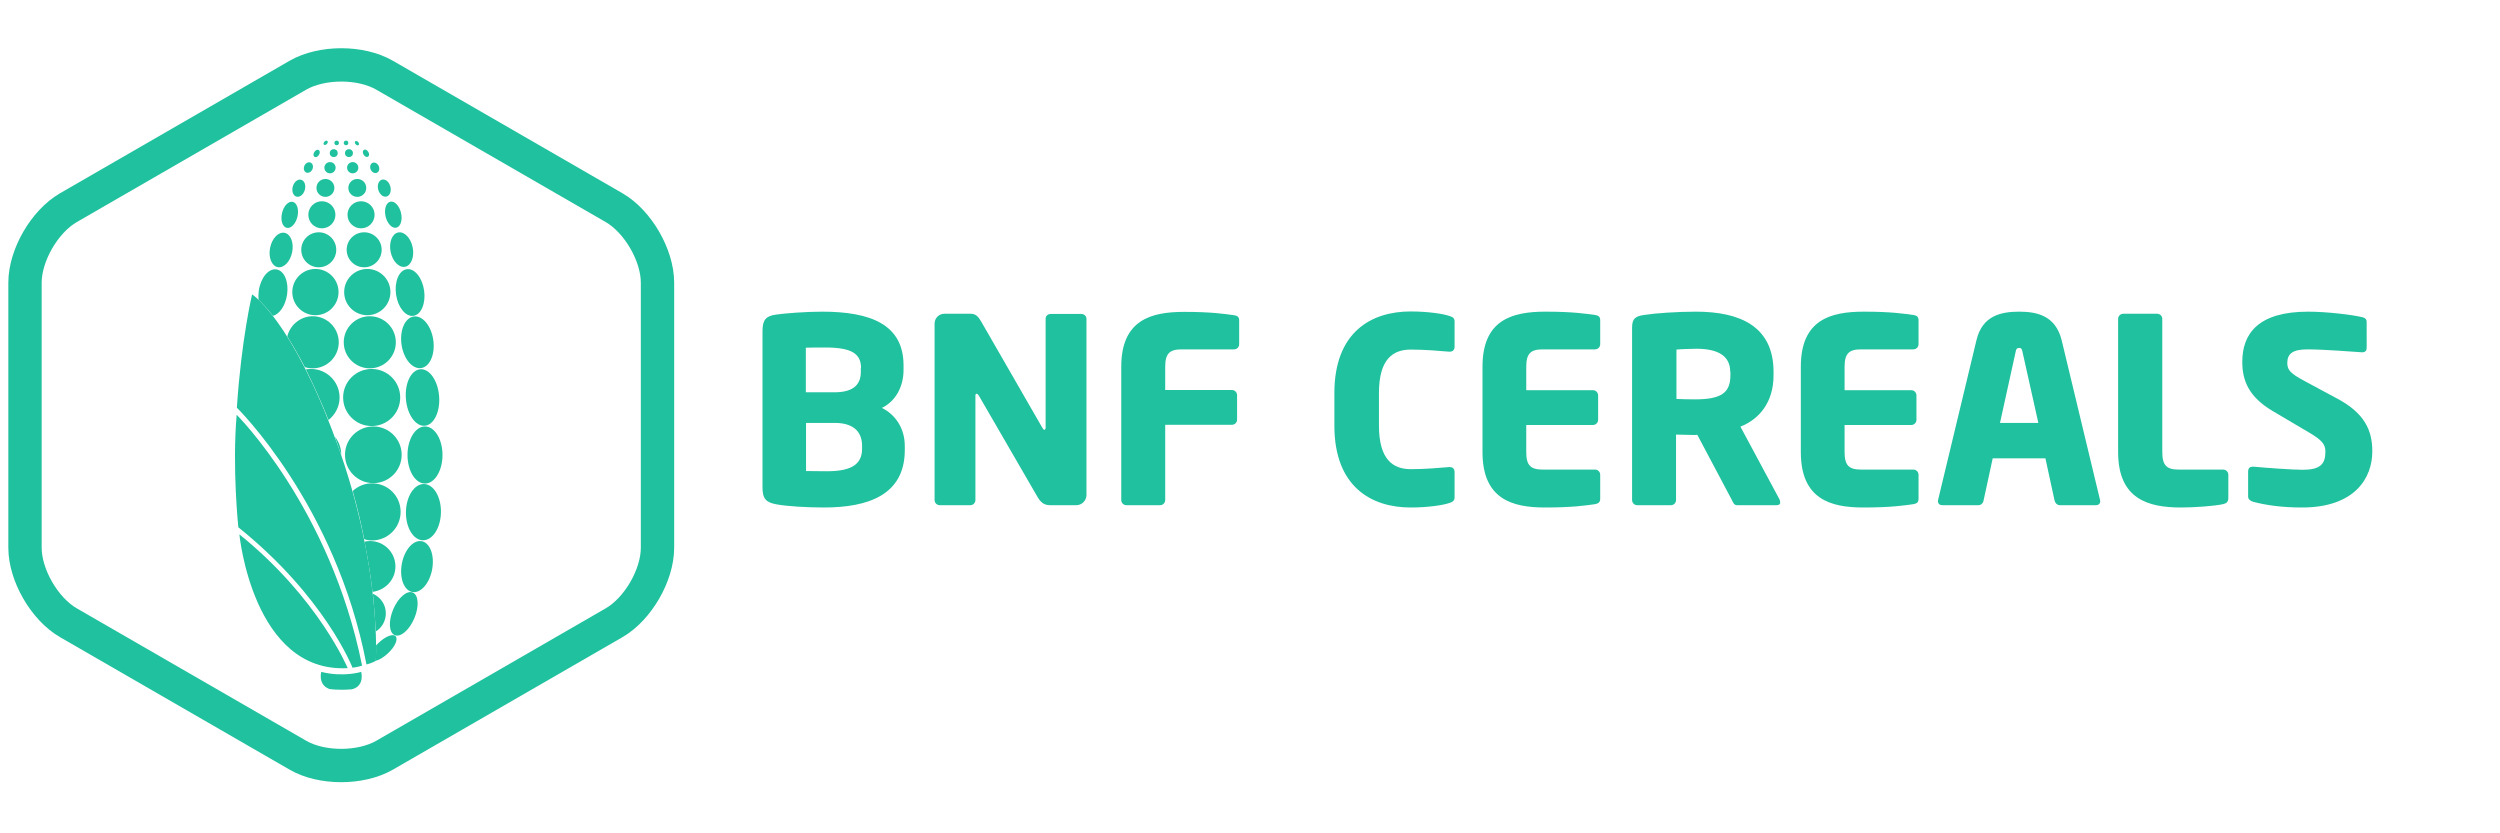 <?xml version="1.0" encoding="utf-8"?>
<!-- Generator: Adobe Illustrator 22.0.0, SVG Export Plug-In . SVG Version: 6.00 Build 0)  -->
<svg version="1.1" id="Capa_1" xmlns="http://www.w3.org/2000/svg" xmlns:xlink="http://www.w3.org/1999/xlink" x="0px" y="0px"
	 viewBox="0 0 1200 400" style="enable-background:new 0 0 1200 400;" xml:space="preserve">
<style type="text/css">
	.st0{fill:none;stroke:#20C19E;stroke-width:16;stroke-miterlimit:10;}
	.st1{display:none;}
	.st2{display:inline;fill:#FFFFFF;stroke:#FFCC07;stroke-width:16;stroke-miterlimit:10;}
	.st3{fill:#20C19E;}
	.st4{display:inline;fill:#A04F28;}
</style>
<g>
	<path class="st0" d="M184.6,36.1c-11.4-6.6-30.1-6.6-41.6,0L32.8,99.7c-11.4,6.6-20.8,22.8-20.8,36v127.2c0,13.2,9.4,29.4,20.8,36
		L143,362.5c11.4,6.6,30.1,6.6,41.6,0l110.2-63.6c11.4-6.6,20.8-22.8,20.8-36V135.7c0-13.2-9.4-29.4-20.8-36L184.6,36.1z"/>
</g>
<g id="Circulo" class="st1">
	<circle class="st2" cx="94.7" cy="200.3" r="144"/>
</g>
<g id="Maiz">
	<g id="Fila_4_1_">
		
			<ellipse transform="matrix(0.679 -0.734 0.734 0.679 -0.223 136.766)" class="st3" cx="156.4" cy="68.6" rx="1.2" ry="0.8"/>
		<ellipse transform="matrix(0.523 -0.852 0.852 0.523 9.784 164.675)" class="st3" cx="152" cy="73.6" rx="1.9" ry="1.3"/>
		<ellipse transform="matrix(0.413 -0.911 0.911 0.413 13.571 182.001)" class="st3" cx="148" cy="80.5" rx="2.6" ry="2.1"/>
		<ellipse transform="matrix(0.267 -0.964 0.964 0.267 18.093 204.458)" class="st3" cx="143.4" cy="90.3" rx="4.2" ry="3"/>
		<ellipse transform="matrix(0.228 -0.974 0.974 0.228 6.962 215.006)" class="st3" cx="139" cy="103.1" rx="6.4" ry="3.8"/>
		
			<ellipse transform="matrix(0.198 -0.98 0.98 0.198 -9.267 228.449)" class="st3" cx="134.9" cy="119.9" rx="8.4" ry="5.4"/>
		<path class="st3" d="M131,151.6c3.2-0.8,6-4.9,6.8-10.2c0.9-6.2-1.4-11.6-5.2-12.1c-3.7-0.5-7.5,4-8.4,10.3
			c-0.2,1.5-0.2,3-0.1,4.3C125.8,145.5,128.2,148,131,151.6z"/>
	</g>
	<g id="Fila_3_1_">
		<circle class="st3" cx="161.6" cy="68.6" r="1.1"/>
		<circle class="st3" cx="160.2" cy="73.5" r="1.9"/>
		<circle class="st3" cx="158.4" cy="80.5" r="2.7"/>
		<circle class="st3" cx="156.2" cy="90.2" r="4.3"/>
		<circle class="st3" cx="154.5" cy="103.1" r="6.5"/>
		<circle class="st3" cx="153" cy="119.9" r="8.4"/>
		<circle class="st3" cx="151.4" cy="140.2" r="11.1"/>
		<path class="st3" d="M150.1,176.8c6.9,0,12.5-5.6,12.5-12.5s-5.6-12.5-12.5-12.5c-5.9,0-10.9,4.2-12.2,9.7c2.6,4.1,5.4,9,8.4,14.7
			C147.4,176.6,148.7,176.8,150.1,176.8z"/>
		<path class="st3" d="M163,190.8c0-7.6-6.2-13.7-13.7-13.7c-0.8,0-1.7,0.1-2.5,0.2c3.4,6.8,7.1,14.9,10.9,24.3
			C160.8,199.1,163,195.3,163,190.8z"/>
		<path class="st3" d="M163.8,218.3L163.8,218.3c0-3.3-1.1-6.3-3.1-8.7c0.4,1,0.7,2,1.1,3C162.4,214.6,163.1,216.5,163.8,218.3z"/>
	</g>
	<g id="Fila_2_1_">
		<circle class="st3" cx="166.1" cy="68.6" r="1.1"/>
		<circle class="st3" cx="167.5" cy="73.5" r="1.9"/>
		<circle class="st3" cx="169.3" cy="80.5" r="2.7"/>
		<circle class="st3" cx="171.5" cy="90.2" r="4.3"/>
		<circle class="st3" cx="173.3" cy="103.1" r="6.5"/>
		<circle class="st3" cx="174.8" cy="119.9" r="8.4"/>
		<circle class="st3" cx="176.3" cy="140.2" r="11.1"/>
		<circle class="st3" cx="177.5" cy="164.3" r="12.5"/>
		<circle class="st3" cx="178.4" cy="190.8" r="13.7"/>
		<circle class="st3" cx="179.2" cy="218.3" r="13.6"/>
		<path class="st3" d="M178.6,259.4c7.5,0,13.7-6.1,13.7-13.7c0-7.6-6.1-13.7-13.7-13.7c-3.6,0-6.9,1.4-9.3,3.7
			c2.3,8.1,4.1,15.8,5.5,23C176,259.3,177.2,259.4,178.6,259.4z"/>
		<path class="st3" d="M189.8,271.9c0-6.8-5.5-12.2-12.2-12.2c-0.9,0-1.7,0.1-2.6,0.3c1.7,8.9,3,16.9,3.8,24.1
			C185,283.3,189.8,278.2,189.8,271.9z"/>
		<path class="st3" d="M180.4,303.1c2.9-1.8,4.8-5,4.8-8.7c0-4.3-2.6-7.8-6.2-9.4l0,0C179.7,292.1,180.1,298.2,180.4,303.1
			L180.4,303.1z"/>
	</g>
	<g id="Fila_1_1_">
		
			<ellipse transform="matrix(0.734 -0.679 0.679 0.734 -0.987 134.687)" class="st3" cx="171.3" cy="68.6" rx="0.8" ry="1.2"/>
		<ellipse transform="matrix(0.852 -0.523 0.523 0.852 -12.526 102.758)" class="st3" cx="175.7" cy="73.6" rx="1.3" ry="1.9"/>
		
			<ellipse transform="matrix(0.911 -0.413 0.413 0.911 -17.18 81.466)" class="st3" cx="179.8" cy="80.5" rx="2.1" ry="2.6"/>
		<ellipse transform="matrix(0.964 -0.267 0.267 0.964 -17.414 52.469)" class="st3" cx="184.4" cy="90.3" rx="3" ry="4.2"/>
		
			<ellipse transform="matrix(0.974 -0.228 0.228 0.974 -18.513 45.654)" class="st3" cx="188.7" cy="103.1" rx="3.8" ry="6.4"/>
		
			<ellipse transform="matrix(0.98 -0.198 0.198 0.98 -19.891 40.483)" class="st3" cx="192.8" cy="119.9" rx="5.4" ry="8.4"/>
		
			<ellipse transform="matrix(0.99 -0.141 0.141 0.99 -17.802 29.06)" class="st3" cx="196.8" cy="140.5" rx="6.8" ry="11.3"/>
		
			<ellipse transform="matrix(0.99 -0.141 0.141 0.99 -21.12 29.788)" class="st3" cx="200.3" cy="164.4" rx="7.7" ry="12.5"/>
		
			<ellipse transform="matrix(0.997 -7.755896e-02 7.755896e-02 0.997 -14.187 16.301)" class="st3" cx="202.8" cy="190.8" rx="8" ry="13.6"/>
		<ellipse class="st3" cx="204" cy="218.4" rx="8.4" ry="13.7"/>
		
			<ellipse transform="matrix(1.982276e-02 -1 1 1.982276e-02 -46.577 444.157)" class="st3" cx="203.2" cy="245.8" rx="13.5" ry="8.4"/>
		
			<ellipse transform="matrix(0.182 -0.983 0.983 0.182 -103.558 419.279)" class="st3" cx="200.2" cy="271.9" rx="12.4" ry="7.4"/>
		
			<ellipse transform="matrix(0.39 -0.921 0.921 0.39 -153.158 358.11)" class="st3" cx="193.7" cy="294.7" rx="11.1" ry="5.5"/>
		<path class="st3" d="M189.9,305.4c-1.3-1.4-5,0.1-8.3,3.3c-0.4,0.4-0.8,0.8-1.1,1.1c0.1,4.5-0.1,7.1-0.2,7.4
			c1.7-0.4,3.9-1.7,5.9-3.6C189.6,310.5,191.2,306.8,189.9,305.4z"/>
	</g>
	<path class="st3" d="M154.2,322.5c0,0-1.7,6.2,3.9,8.2c0,0,3.4,0.7,10.5,0.2c0,0,6.3-0.7,4.8-8.4
		C173.4,322.5,164.9,325.2,154.2,322.5z"/>
	<path class="st3" d="M114.9,256.5c0,0,6.5,66.7,52,64.2C166.9,320.8,153.1,287.3,114.9,256.5z"/>
	<path class="st3" d="M113.6,199.1c0,0,45,44.7,60.2,120.4c0,0-1.9,0.7-4.6,1c0,0-13.1-33.9-54.8-67.4
		C114.4,253.1,111.4,224.5,113.6,199.1z"/>
	<path class="st3" d="M180.4,317.2c0,0,2.9-45.3-18.7-104.6s-40.7-71.3-40.7-71.3s-5.2,21.9-7.3,54.4c0,0,47.5,46.5,62.2,123.2
		C176,319,178.7,318.2,180.4,317.2z"/>
</g>
<g id="Africa" class="st1">
	<path class="st4" d="M275.5,172.6c-0.1-0.1-0.2-0.1-0.4-0.1c-0.1,0-0.1-0.1-0.1-0.1c0-0.3-0.1-0.6-0.1-0.8c-0.1-0.6-0.2-1.2,0-1.8
		c0.1-0.3,0.4-0.9-0.2-1.3c-0.4-0.3-0.9-0.4-1.4-0.3c-0.5,0.1-0.9,0.4-1.2,0.9c0,0-0.1,0.1-0.1,0.1c-0.4,0.3-0.9,0.4-1.4,0.5
		c-0.5,0.1-1,0.3-1.5,0.5c-0.4,0.2-0.9,0.3-1.6,0.1c-0.5-0.1-0.9,0.1-1.4,0.4c-0.7,0.4-1.1,0.4-1.5,0.2c-0.4-0.1-0.7-0.1-0.9,0.1
		c-0.2,0.1-0.4,0.3-0.7,0.4c-0.4,0.2-0.7,0.5-1.1,0.7c-0.4,0.2-0.6,0.3-0.9,0.1c-0.7-0.3-1.3-0.4-1.7-0.1c-0.4,0.2-0.8,0.4-1.2,0.7
		L258,173c-0.7,0.4-1.2,0.7-1.9,0.6c-0.9-0.2-1.7-0.7-2.3-1.7c-0.1-0.1-0.1-0.2-0.1-0.3c-0.2-0.4-0.5-0.9-1.2-1.2
		c-0.1-0.1-0.2-0.1-0.4-0.1c0.1-0.1,0.3-0.2,0.4-0.2c0.6-0.1,0.7-0.5,0.7-0.8c0-0.9-1.1-2.7-2-3c0,0-0.1-0.1-0.1-0.1
		c-0.7-0.1-1.1-0.4-1.3-1c-0.1-0.2-0.2-0.4-0.4-0.5c-0.1-0.1-0.1-0.1-0.1-0.1c-0.3-0.4-0.7-0.5-0.9-0.7c-0.4-0.2-0.7-0.4-0.9-0.8
		c-0.3-0.5-0.6-1.2-1.3-1.3c-0.4-0.1-0.8-0.3-1.2-0.5c-0.3-0.1-0.6-0.4-0.9-0.4c0,0,0,0-0.1-0.1c0-0.1-0.1-0.1-0.1-0.1
		c-0.3-0.6-0.9-1-1.6-0.9c-0.4,0.1-0.5-0.1-0.5-0.1l0,0c-0.1-0.4-0.3-0.7-0.5-0.9c-0.2-0.3-0.4-0.5-0.4-0.8
		c-0.1-0.9-0.4-1.9-0.8-2.8v-0.1c-0.4-1.2-1-2.4-2.3-3.1l-0.1-0.1c-0.3-0.1-0.5-0.3-0.6-0.6c-0.2-0.5-0.8-0.8-1.3-0.9
		c-0.4-0.1-0.4-0.2-0.5-0.4c-0.1-0.1-0.1-0.3-0.1-0.4c-0.2-0.5-0.4-0.9-0.4-1.4c-0.1-0.5-0.1-1.1-0.2-1.6c-0.1-0.9-0.3-1.7-0.2-2.5
		c0-0.3-0.1-0.4-0.2-0.6c-0.4-0.6-0.9-1.2-0.9-2c0-0.3-0.1-0.7-0.4-0.8c-0.4-0.1-0.7-0.4-0.9-0.7c-0.4-0.4-0.9-0.8-1.6-0.9
		c0,0,0,0,0-0.1s-0.1-0.1-0.1-0.1c-0.3-0.2-0.4-0.6-0.6-1c-0.1-0.1-0.1-0.3-0.2-0.5v-0.2c0-0.1,0-0.3,0-0.4c0.3,0.2,0.5,0.1,0.6,0.1
		c0.2-0.1,0.4-0.4,0.1-0.8l0,0c-0.1-0.1-0.1-0.3-0.4-0.4c-0.8-0.5-1.3-1.1-1.7-1.7c-0.1-0.1-0.1-0.3-0.1-0.4
		c-0.2-0.4-0.4-0.9-0.9-1.2c-0.3-0.9-0.9-1.7-1.5-2.3l-0.1-0.1c-0.1-0.3-0.3-0.6-0.4-0.9c-0.2-0.5-0.5-0.9-0.6-1.5
		c-0.1-0.4-0.1-0.7-0.5-0.9l-0.1-0.1c0,0,0-0.1,0.1-0.1v-0.1c0.1-0.2,0.1-0.4,0-0.6c0.4,0.2,0.9,0.2,1.2,0c0.2-0.1,0.5-0.4,0.4-1.1
		c-0.1-0.9,0.2-1.8,0.4-2.7l0.1-0.3c0.4-1.3,0.1-2.5-0.8-3.8c-0.1-0.8-0.6-1.5-0.9-2.1l0,0c0-0.1,0-0.3-0.1-0.4
		c-0.1-0.1-0.2-0.1-0.4-0.1h-0.1c-0.2,0-0.5,0-0.7,0.1c-0.5,0.3-0.9,0.4-1.3,0.1c-0.6-0.4-1-0.1-1.3,0.1c-0.1,0.1-0.1,0.1-0.2,0.2
		c-0.1,0.1-0.2,0.1-0.2,0.2c-0.2-0.4-0.6-0.5-0.9-0.7c-0.3-0.1-0.6-0.3-0.7-0.5c-0.1-0.1-0.1-0.1-0.4-0.2c-0.1,0-0.4,0-0.5,0.1
		c-0.2,0.2-0.4,0.1-0.7,0c-0.1-0.1-0.2-0.1-0.3-0.1c-0.2-0.1-0.7-0.1-0.9-0.1c-1.1,0.4-2.2,0.8-3.2,1.5c-0.1,0.1-0.1,0.1-0.3,0.2
		c-0.4,0.4-0.8,0.7-1.4,0.5c-0.4-0.5-1-0.5-1.5-0.6c-0.1,0-0.3,0-0.4,0c-0.2,0-0.4,0-0.6-0.1c-0.3-0.2-0.6-0.3-0.9-0.4
		c-0.3-0.1-0.5-0.1-0.8-0.3c-0.6-0.4-1.4-0.4-2.1-0.4c-0.3,0-0.6-0.1-0.8-0.1c-0.8-0.3-1.5-0.1-2,0.1c-0.3,0.1-0.4,0.1-0.4-0.1
		c-0.5-1.2-0.9-1.3-2.1-1.1c-0.4,0.1-0.7,0.1-0.9-0.1c-0.5-0.4-1-0.4-1.4-0.4c-0.4,0-0.6-0.1-0.7-0.6v-0.1c0-0.1,0-0.6-0.4-0.7
		c-0.3-0.1-0.6-0.1-0.9-0.3c-0.3-0.1-0.6-0.2-0.9-0.3c-1-0.1-1.9-0.1-2.8,0.1c-0.9,0.3-1.9,0.7-2.8,1.3c-1.1,0.9-1.4,2.3-0.7,3.3
		c0.4,0.5,0.2,0.9-0.1,1.3c-1.2,1.4-1.8,1.5-2.9,0.7h-0.1c-0.5-0.4-1-0.8-1.6-1c-1.1-0.5-2.3-1-3.7-1.1c-1.6,0-2.3-0.7-2.5-2.3
		c-0.1-0.4-0.2-1.2-1.2-1.2c-0.1,0-0.3-0.1-0.5-0.1c-0.1,0-0.2-0.1-0.3-0.1c-0.3-0.1-0.6-0.2-0.8-0.4c-0.4-0.2-0.8-0.5-1.3-0.5
		c-0.2,0-0.5-0.1-0.7-0.1c-0.5-0.1-1.1-0.4-1.7,0c-0.5,0.2-1,0.1-1.7-0.3c-0.4-0.3-0.9-0.4-1.3-0.6c-0.1,0-0.1,0-0.2-0.1
		c-0.4-0.1-0.7-0.1-0.7-0.4c0-0.2-0.1-0.4-0.1-0.7s-0.1-0.4-0.1-0.7c-0.1-0.4-0.3-0.7-0.7-0.7h-0.1c-0.1,0-0.7,0-0.7,0.6
		c0,0,0,0.1-0.1,0.1h-0.1c-0.3-0.1-0.5-0.2-0.7-0.7c0-0.1-0.1-0.3,0.2-0.4c0.9-0.4,1.5-0.9,2.1-1.7c0.4-0.6,0.5-1,0.4-1.7
		c-0.1-0.6-0.2-1.1-0.9-1.5c-0.1-0.1-0.2-0.2-0.2-0.4c0-0.2,0-0.3,0.1-0.4c0.5-0.1,0.7-0.5,1-0.8c0.1-0.1,0.2-0.2,0.3-0.4
		c0.3-0.3,0.4-0.7,0.3-1.1c-0.1-0.4-0.4-0.5-0.7-0.6c-0.1,0-0.2-0.1-0.2-0.1c-0.1-0.1-0.4-0.1-0.6,0c-0.1,0.1-0.2,0.4-0.1,0.7l0,0
		c-0.2,0-0.4,0.1-0.4,0.1c0-0.1,0-0.1-0.1-0.1c0-0.1-0.1-0.2-0.1-0.3l0,0c0-0.2,0-0.6-0.4-0.7c-0.8-0.3-2-0.5-3,0.2
		c-0.5,0.4-1,0.4-1.6,0.4c-0.4,0-0.7,0.1-1,0.1c-0.1-0.1-0.1-0.1-0.2-0.2c-0.2-0.1-0.4-0.2-0.6-0.3c-0.1,0-0.1-0.1-0.2-0.1
		c-0.1,0-0.4-0.2-0.8-0.1c-0.1,0.1-0.2,0.1-0.3,0.3v0.1h-0.1h-0.1c-0.1,0-0.1,0-0.3-0.1c-0.1,0-0.1,0-0.2-0.1
		c-0.3-0.5-0.7-0.5-1-0.4v-0.1l-0.3,0.3c0,0-0.1,0-0.1,0.1c-0.1,0.1-0.2,0.1-0.3,0.3c-0.1,0-0.2,0.1-0.4,0.1
		c-0.2,0.1-0.5,0.1-0.7,0.1c-0.1,0-0.4,0-0.6,0.4c0,0-0.1,0-0.2,0h-0.1c0-0.1-0.1-0.2-0.2-0.3c-0.1-0.1-0.1-0.1-0.3-0.2
		c-0.1-0.1-0.3-0.1-0.4-0.1c-0.8-0.1-1.9-0.3-3-0.2c-0.1,0-0.1,0-0.2,0.1c-0.3,0.1-0.7,0.1-1,0.1c-0.4-0.1-0.8-0.2-1.2,0.3l-0.1,0.1
		h-0.1h-0.1c-0.7-0.1-1.2-0.1-1.9,0c-0.5,0.1-0.9,0.1-1.4,0.1h-0.1c-0.2,0-0.5-0.1-0.7,0.1c-0.1,0-0.2,0.1-0.3,0.2
		c-0.1,0-0.1,0-0.1,0c-0.2,0-0.4,0.1-0.6,0.2c-0.1,0-0.1,0-0.1,0c-0.1,0-0.3,0.1-0.5,0.2c-0.1,0-0.2,0.1-0.3,0.1
		c-0.1,0-0.3,0.1-0.4,0.2c-0.1,0.1-0.2,0.2-0.2,0.4l-0.1,0.1c-0.1,0.1-0.2,0.1-0.2,0.1c-0.2-0.2-0.4-0.3-0.6-0.3l0,0
		c-0.3,0-0.5,0.2-0.7,0.4c-0.1,0.1-0.1,0.1-0.3,0.1c-0.1,0-0.1,0-0.1,0s-0.1,0-0.1,0c-0.2,0-0.5-0.1-0.7,0.3l0,0
		c-0.1,0-0.3,0.1-0.4,0.2c-0.1,0.1-0.2,0.2-0.2,0.4l-0.1,0.1v0.1c0,0-0.1,0-0.1,0c-0.1,0-0.4,0.1-0.6,0.3l0,0
		c-0.1,0-0.2,0.1-0.3,0.1c-0.3,0.1-0.5,0-0.8-0.1c-0.2-0.1-0.4-0.1-0.7-0.1c-0.6,0-0.7-0.1-0.8-0.6c-0.1-0.3-0.3-0.4-0.4-0.4
		c-0.2,0-0.4,0.1-0.5,0.3c-0.1,0.1-0.1,0.2-0.4,0.2c-0.1,0-0.1,0.1-0.2,0.1c-0.2-0.2-0.5-0.2-0.8-0.2h-0.1c-0.2,0-0.5,0-0.7,0
		c-0.5,0-1,0.1-1.5-0.1l-0.2-0.3c-0.2-0.3-0.4-0.5-0.7-0.8c0-0.1-0.1-0.1-0.1-0.3c0-0.2,0-0.7-0.5-0.8c-0.3-0.1-0.5,0-0.8,0.1
		c-0.1,0.1-0.4,0.1-0.5,0.1c-0.4-0.1-0.5,0.1-0.6,0.3c-0.3,0.7-0.7,1.2-1,1.9c-0.3,0.4-0.6,0.9-0.8,1.4c-0.4,0.3-0.7,0.7-0.9,1.2
		c-0.1,0.1-0.1,0.1-0.2,0.1c-0.1,0.1-0.2,0.1-0.3,0.2c0.7,0.9,1.2,2,1.5,3.3c0.8,3.3-0.1,6.3-2.1,6.8c-2,0.4-4.1-1.9-4.9-5.2
		c-0.1-0.7-0.2-1.4-0.3-2c-0.4,0.2-0.8,0.5-0.9,1.1l-0.1,0.2c-0.1,0.3-0.1,0.5-0.3,0.8l-1,1c-0.7,0.5-0.8,1.2-0.9,1.9
		c-0.1,0.2-0.1,0.4-0.1,0.6v0.1c-0.1,0.4-0.2,0.9,0.1,1.4c0.1,0.2,0.1,0.4,0,0.7c-0.2,0.2-0.4,0.5-0.7,0.8c-0.5,0.7-1,1.3-1.7,1.8
		c2.4,1.4,4,4,4,7c0,4.4-3.6,8.1-8.1,8.1c-4.2,0-7.7-3.3-8.1-7.4c-0.1,0.1-0.3,0.4-0.4,0.7c0,0-0.1,0.1-0.1,0.1
		c-0.1,0.1-0.1,0.1-0.1,0.2c-0.1,0.2-0.3,0.4-0.4,0.7c-0.4,0.6-0.8,1.2-0.8,2c0,0.4-0.3,0.8-0.7,1c-0.5,0.3-0.9,0.7-1.3,0.9
		c-0.4,0.3-0.7,0.6-1,0.8l-0.3,0.3c-0.2,0.1-0.3,0.4-0.4,0.6c-0.1,0.4-0.3,0.7-0.5,1.1c-0.2,0.3-0.4,0.6-0.5,0.9
		c-0.2,0.1-0.3,0.3-0.3,0.5l-0.1,0.1c-0.1,0.1-0.2,0.4-0.4,0.5v0.1c2.3,2,3.6,4.8,3.6,8c0,4.3-2.5,8-6.2,9.7c0,0.1,0,0.1,0,0.2
		c-0.1,0.1-0.1,0.4-0.1,0.4c-0.2,0.2-0.2,0.5-0.3,0.7c0,0.4-0.1,0.8-0.2,1.1c4.1,1.9,6.9,6,6.9,10.8c0,2.5-0.8,4.9-2.2,6.9
		c0.1,0.1,0.3,0.2,0.5,0.4c0.3,0.1,0.5,0.4,0.7,0.6c0.1,0.1,0.2,0.2,0.4,0.4l0,0l0,0c-0.1,0-0.2,0.1-0.4,0.2
		c-0.1,0.1-0.1,0.3-0.1,0.4l0.1,0.3l0.3-0.1c0.5-0.1,0.6,0.1,0.8,0.7c0,0.1,0.1,0.1,0.1,0.3c0.1,0.2,0.1,0.4,0.1,0.7
		c0,0.3,0,0.6,0.1,0.8c-0.1,0.1-0.1,0.1-0.1,0.1c-0.1,0.2,0,0.5,0.1,0.6c0.1,0.1,0.1,0.1,0,0.5l-0.3,0.7l0.7-0.2
		c0.3-0.1,0.4-0.1,0.5-0.1c0,0.1,0,0.1-0.1,0.3c-0.1,0.1,0,0.3,0.1,0.4c-0.1,0-0.2,0-0.3,0.1l-0.2,0.1l0.1,0.3
		c0.1,0.2,0.1,0.6,0.5,0.6s0.7,0.2,0.9,0.4c0.1,0.1,0.4,0.2,0.6,0.3c0.1,0.1,0.4,0.1,0.5,0.2c0.7,0.2,1.2,0.4,1.6,0.9
		c0.1,0.1,0.1,0.1,0.1,0.1c2.4-2.8,6-4.6,9.9-4.6c6.2,0,11.5,4.4,12.8,10.2c0.1,0,0.3,0.1,0.4,0.1c0.2,0.1,0.4,0.1,0.7,0.1
		c0.1,0,0.4,0.1,0.5,0.1c0.4,0.1,0.9,0.1,1.2,0.3c0.3-5.9,3-10.5,6.7-10.7c3-0.2,6,2.6,7.5,6.9c1.3-0.1,2.7-0.2,4-0.1
		c0.7,0.1,1.4,0.2,1.9,0.7c0.9,0.9,1.5,2.1,1.9,3.5c0.4,1.1,1.1,1.7,2,1.9c0.7,0.1,1.5,0,2.2-0.1c0.4-0.1,0.9-0.1,1.4-0.1
		c0.4,0,0.7-0.1,0.9-0.2c0.3-0.1,0.6-0.1,0.9-0.1c0.1,0,0.1,0,0.2,0c0.3,0,0.7,0.1,0.9-0.1c0.1,0.1,0.1,0.2,0.2,0.2
		c0.2,0.1,0.4,0.1,0.7,0l0,0c0.1,0.1,0.1,0.2,0.1,0.4c0.1,0.3,0.1,0.7,0.5,0.9c0.4,0.2,0.8,0.4,1.4,0.4c-0.1,0.4,0.1,0.9,0.5,1.2
		c0.4,0.3,0.4,0.6,0.4,1c-0.2,1-0.4,1.9-0.3,2.7c0,0.3,0,0.4-0.1,0.6c-0.1,0.1-0.2,0.4-0.4,0.5c-0.1,0.2-0.4,0.5-0.5,0.7l-0.1,0.1
		c-0.1,0.2-0.3,0.5-0.2,0.8c0.1,0.2,0.4,0.3,0.5,0.4c0,0.1,0,0.4,0.1,0.5c-0.2,0-0.6,0-0.7,0.4c-0.1,0.3,0,0.6,0.1,0.9h-0.1v0.3
		c0,0.1,0,0.1,0,0.3c0,0.1,0,0.4,0,0.5c-0.1,0.7-0.2,1.1-0.4,1.3c-0.2,0.1-0.4,0.1-0.8,0l-0.3-0.1l-0.1,0.3
		c-0.1,0.4-0.1,0.7,0.2,1.2c0.4,0.7,0.9,1.5,1.2,2.2c0.4,1,1,1.8,1.6,2.5l0.1,0.2c0.4,0.4,0.8,0.8,1.2,1.1s0.7,0.6,1,0.9
		c0.4,0.5,0.9,0.9,1.3,1.5c0.6,0.7,1.2,1.3,1.7,1.9c0.2,0.2,0.4,0.6,0.6,0.9c0.1,0.3,0.3,0.6,0.5,0.9c0.1,0.2,0.4,0.4,0.4,0.8
		c0,0-0.1,0.1-0.1,0.1c-0.1,0.1-0.4,0.4,0,0.7c0.3,0.3,0.4,0.7,0.5,1.1c0.1,0.2,0.1,0.4,0.1,0.7c0.1,0.4,0.4,0.7,0.7,0.9
		c0.2,0.2,0.4,0.5,0.5,0.7l0.1,0.4c0.4,1.2,0.9,2.5,1.6,3.6c0.1,0.1,0.1,0.4,0.1,0.6c-0.4,0.3-0.9,0.7-0.9,1.3
		c-0.1,0.4,0.1,0.8,0.4,1.2l0,0c0.2,1.1,0.7,2,1.2,2.8c0.4,0.7,0.7,1.3,0.6,2.1c0,0.1,0,0.1-0.1,0.2c-0.1,0.3-0.1,0.5-0.1,0.8
		c0.1,1.4-0.2,1.8-1.3,2.5c-0.7,0.5-0.7,0.8-0.7,0.9c0,0.4-0.1,0.5-0.5,0.8c-0.1,0.1-0.3,0.2-0.4,0.4c0,0,0,0-0.1,0.1
		s-0.4,0.2-0.3,0.5c0.1,0.3-0.1,0.6-0.1,0.9c-0.1,0.3-0.2,0.5-0.2,0.8c0,0.8-0.2,1.5-0.4,2.3c-0.1,0.6-0.4,1.2-0.4,1.8v0.1
		c0,0.1-0.1,0.4-0.1,0.4c-0.7,0.3-0.7,0.9-0.6,1.2c0,0.1,0,0.1,0,0.2c0,0.1,0.1,0.3,0.1,0.4c0.1,0.1,0.1,0.4,0.1,0.4
		c-0.7,0.4-0.4,0.9-0.4,1.1v0.1c0.3,0.6,0.2,1.2,0.1,1.7c-0.1,0.3-0.1,0.6-0.1,0.9c0.2,1.2,0.7,2.4,1.7,3.3c0.1,0.1,0.2,0.2,0.3,0.4
		l0,0c0.7,1.1,1.3,2.3,1.9,3.5c0.4,0.9,0.9,1.9,1.5,2.8c0.1,0.1,0.2,0.4,0.3,0.5c0.4,0.7,0.8,1.4,1.3,2l0.1,0.1
		c0.7,0.8,1.2,1.5,0.8,2.5c-0.1,0.2-0.1,0.4,0,0.6c0,0.1,0,0.1,0,0.1c0,0.1,0.1,0.3,0.1,0.4c0.1,0.4,0.2,0.9,0.1,1.2
		c-0.3,0.9,0.1,1.6,0.4,2.2c0.1,0.1,0.1,0.2,0.1,0.3c0.2,0.5,0.4,1,0.4,1.6c0,1.2,0.3,2.5,0.9,3.7c0,0.1,0,0.1,0,0.1
		c-0.1,0.9,0.3,1.7,0.7,2.4l0.1,0.2c0.7,1.5,1.8,2.8,3.1,3.6c0,0,0.1,0.1,0.1,0.1c0.7,1.1,1.2,2.3,1.6,3.5l0.1,0.5
		c0.6,1.5,1.2,2.7,2,3.6c0.7,0.8,0.8,1.7,0.8,2.5c0,0.3-0.1,0.4-0.1,0.4c-0.1,0-0.1,0.1-0.2,0c-0.2-0.1-0.4,0-0.6,0.1
		c-0.2,0.1-0.3,0.4-0.3,0.7c0,0.1,0,0.1,0,0.1c-0.1,0.4,0.1,0.7,0.4,0.9c0.2,0.2,0.3,0.4,0.2,0.5c0,0.1,0,0.2,0.1,0.3
		c0.1,0.1,0.3,0.1,0.4,0.1c0,0,0,0,0.1,0c0.1,0,0.3,0.1,0.4,0.3s0.1,0.3,0,0.4c-0.4,0.6-0.1,1.1,0,1.5c0.1,0.1,0.1,0.4,0.4,0.4
		c0.1,0.1,0.3,0.1,0.4,0c0.2-0.1,0.3-0.2,0.3-0.4v-0.1c0.1,0.3,0.6,0.4,0.8,0.4h0.1c0.1,0,0.2,0.1,0.3,0.3c0.1,0.1,0.2,0.3,0.4,0.4
		c0.6,0.4,1,0.5,1.5,0.5s0.9-0.2,1.5-0.7c0.2-0.1,1.4-0.4,1.7-0.4c0.2,0,0.4,0,0.6,0c0.6,0,1.3,0,1.9-0.7c0.1-0.2,0.4-0.3,0.8-0.4
		c0.3,0,0.6,0,0.9,0.1c0.3,0.1,0.6,0.1,0.9,0.1c0.3,0,0.4-0.1,0.7-0.2c0.1-0.1,0.3-0.1,0.4-0.1c0.2,0.1,0.5,0.1,0.7,0.1
		c0.5,0.1,0.9,0.1,1.3,0.4c0.2,0.1,0.7,0.2,0.9,0.1c0.1-0.1,0.3-0.1,0.3-0.2c0.2-0.4,0.4-0.5,1-0.2c0.2,0.1,0.4,0.1,0.5,0.1
		c0.1,0,0.1,0,0.1,0c0.1,0,0.3-0.1,0.4-0.1c0.1-0.1,0.1-0.4,0.1-0.4c0-0.2,0.1-0.4,0.1-0.4c0.1-0.1,0.2,0,0.3,0c1.2,0.5,2,0,2.8-0.4
		l0.2-0.1c0.8-0.4,1.5-1,2.3-1.5c0.3-0.2,0.6-0.5,0.9-0.7h0.1c0.8-0.6,1.6-1.2,2.3-2c0.3-0.4,0.6-0.6,0.9-0.8
		c1.5-0.9,2.5-2.3,3.4-3.6c0.1-0.1,0.2-0.3,0.3-0.4c0.2-0.3,0.4-0.7,0.6-0.9c0.4-0.6,0.7-1.2,1.2-1.6c0.1-0.1,0.2-0.1,0.3-0.2
		c0.4-0.3,0.7-0.6,1.1-0.7c0.9-0.4,1.5-1.2,1.8-2.4c0.1-0.6,0.4-1.2,0.6-1.7c0.3-0.8,0.7-1.7,0.7-2.6c0-0.2,0.1-0.4,0.1-0.7
		c0.1-0.4,0.1-0.9,0-1.5l-0.1-0.4c0.1-0.2,0.4-0.4,0.7-0.5c1.2-0.7,2.7-1.1,4-1.5l0.1-0.1c0.9-0.3,1.5-0.9,2-1.5
		c0.1-0.1,0.1-0.1,0.1-0.2c0.2-0.3,0.6-0.6,0.4-1.2c-0.2-0.9,0.1-1.7,0.4-2.5c0-0.1,0.2-0.4,0-0.7c-0.2-0.2-0.1-0.4-0.1-0.7
		c0-0.1,0.1-0.2,0.1-0.3c0.1-0.3,0.2-0.9-0.5-1.2c0,0,0,0,0-0.1c0.7-0.1,0.6-0.7,0.6-0.9c0-0.1,0-0.1,0-0.2v-0.1
		c0.1-0.4,0-0.7-0.4-0.7c-0.3-0.1-0.4,0.1-0.5,0.2c-0.3-0.4-0.4-0.6-0.2-0.9c0.2-0.6,0-1.3-0.4-1.5c-0.4-0.2-0.4-0.4-0.3-0.9v-0.1
		c0.1-0.5,0.1-0.7,0.7-0.9c0.7-0.2,1.2-0.9,1.6-1.5l0.1-0.1c0.3-0.4,0.7-0.7,0.8-0.7c0.8,0,1.2-0.4,1.5-0.9c0.1-0.1,0.1-0.1,0.1-0.2
		l0.1-0.2c0.9-1,1.8-2,3-2.7c0.1-0.1,0.4-0.2,0.5-0.3c0.4-0.2,0.7-0.4,1-0.5l0.4-0.1c0.9-0.2,1.9-0.4,2.8-1c0.9-0.6,1.7-1.3,2.4-2
		l0.2-0.2c0.9-0.9,1.7-1.8,2-3.1c0-0.1,0.1-0.2,0.1-0.4s0.1-0.4,0.2-0.7c0.1-0.6-0.1-1.1-0.4-1.6c-0.1-0.4-0.4-0.8-0.3-1.2
		c0-0.1,0-0.3,0.1-0.4c0.1-0.3,0.1-0.6,0.1-0.9c0-0.3-0.1-0.5-0.2-0.8c0.4-0.2,0.4-0.6,0.4-0.9c0-0.6-0.1-1.2-0.1-1.7
		c-0.1-0.7-0.2-1.2-0.1-1.9c0-0.1,0-0.1,0-0.1v-0.1l0,0h0.1c0.1,0,0.3,0,0.5-0.1c0.1-0.1,0.1-0.2,0.1-0.4c0,0,0-0.1,0-0.1
		c0-0.1,0.1-0.7-0.4-0.7c0,0,0,0-0.1,0v-0.1V235c0.1-1.4-0.1-1.8-1.3-2.3c-0.4-0.1-0.5-0.4-0.7-0.8c-0.1-0.4-0.2-0.8-0.3-1.2
		c-0.1-0.7-0.2-1.3-0.6-2c-0.4-0.6-0.4-1-0.1-1.5c0.3-0.4,0.2-1.1,0-1.5c-0.3-0.4-0.1-0.7,0.2-1.2c0.3-0.3,0.4-0.7,0.2-1
		c-0.1-0.3-0.4-0.5-0.7-0.6c-0.1,0-0.1,0-0.1-0.2c-0.1-0.5-0.4-0.8-0.7-0.9c-0.3-0.1-0.4-0.2-0.4-0.4c0-0.1,0-0.2-0.1-0.4
		c0-0.2-0.1-0.4,0-0.5l0.1-0.3c0.3-0.6,0.7-1.2,0.8-1.8c0.1-0.5,0.3-1,0.7-1.4c0.3-0.2,0.4-0.6,0.6-0.9l0.1-0.1
		c0.2-0.4,0.4-0.7,0.5-1.1c0.1-0.4,0.4-0.8,0.6-1.2v-0.1c0.4-0.7,0.7-1.2,0.7-2.1c0-0.1,0.1-0.3,0.4-0.3c1.2-0.2,1.5-0.5,1.6-1.6
		c0-0.1,0-0.1,0-0.1c0.9,0.1,1.3-0.4,1.7-0.9c0.1-0.1,0.1-0.2,0.2-0.3c0.4-0.4,0.6-0.8,0.9-1.2c0.1-0.3,0.3-0.5,0.4-0.7
		c0.4-0.5,0.8-0.9,1.2-1.4c0.1-0.1,0.4-0.4,0.5-0.5c0.3-0.3,0.6-0.7,0.9-0.9c0.9-0.9,1.8-2,2.8-2.8l0.2-0.1c1-0.9,2-1.7,3.1-2.3
		l0.2-0.1c0.8-0.4,1.7-0.9,2.3-1.6c0.3-0.3,0.5-0.5,0.8-0.8c2-2,4-4.1,5.4-6.8c0.2-0.4,0.4-0.7,0.7-1.1c0.7-1.1,1.3-2.2,1.6-3.5
		c0.1-0.9,0.7-1.7,1.2-2.3c0.3-0.4,0.4-0.8,0.5-1.2c0.1-0.4,0.2-0.9,0.7-1.2c0.4-0.4,0.7-0.9,0.9-1.5c0.1-0.4,0.3-0.9,0.6-1.2
		c0.6-0.8,0.6-1.7,0.6-2.6c0-0.3,0-0.6,0-0.8c0-0.2,0.1-0.2,0.2-0.3c0,0,0.1,0,0.1,0s0.1,0,0.2,0c0,0,0,0,0.1,0s0.3,0,0.4-0.1
		c0.1-0.1,0.1-0.2,0.1-0.4v-0.1C275.7,173,275.7,172.7,275.5,172.6z M121.4,104.2L121.4,104.2C121.4,104.3,121.5,104.3,121.4,104.2
		C121.5,104.3,121.4,104.3,121.4,104.2z M87.8,155L87.8,155L87.8,155z M93.7,154.6L93.7,154.6L93.7,154.6L93.7,154.6L93.7,154.6z
		 M136.2,160.1L136.2,160.1L136.2,160.1z M135.8,160.5L135.8,160.5L135.8,160.5L135.8,160.5L135.8,160.5z M135.6,160.5L135.6,160.5
		L135.6,160.5z M134.3,111L134.3,111L134.3,111z M133.1,102.8L133.1,102.8L133.1,102.8L133.1,102.8z M126.8,114.4L126.8,114.4
		L126.8,114.4z M120.8,116.6c2.8-0.6,5.8,2.5,6.7,6.8c0.9,4.4-0.7,8.3-3.5,8.9c-2.8,0.6-5.8-2.5-6.7-6.8
		C116.5,121.2,118,117.2,120.8,116.6z M114,119.6L114,119.6L114,119.6z M106.7,133.3c5.9,0,10.6,4.7,10.6,10.6
		c0,5.9-4.7,10.6-10.6,10.6c-5.9,0-10.6-4.7-10.6-10.6C96,138.1,100.8,133.3,106.7,133.3z M95.8,156.5L95.8,156.5L95.8,156.5
		L95.8,156.5z M107.8,178.8c-6.6,0-12-5.4-12-12s5.4-12,12-12c6.6,0,12,5.4,12,12S114.4,178.8,107.8,178.8z M120.3,165.7
		L120.3,165.7L120.3,165.7L120.3,165.7z M120.8,155L120.8,155L120.8,155z M119.7,145.2c-0.9-5.9,1.4-11.1,4.9-11.6
		c3.6-0.5,7.2,3.8,8,9.8c0.9,5.9-1.4,11.1-4.9,11.6C124.2,155.4,120.5,151,119.7,145.2z M134.9,179.3
		C134.9,179.3,134.9,179.3,134.9,179.3C134.9,179.3,134.9,179.3,134.9,179.3z M131.2,178.8c-4,0.6-8-4.3-8.9-10.8
		c-0.9-6.5,1.5-12.3,5.6-12.8c4.1-0.5,8,4.3,8.9,10.8C137.7,172.5,135.2,178.3,131.2,178.8z M140.6,146.6L140.6,146.6L140.6,146.6z
		 M141.2,146.8L141.2,146.8L141.2,146.8z M141.7,104.1L141.7,104.1L141.7,104.1z M149.3,177.5L149.3,177.5L149.3,177.5z
		 M149.6,148.2L149.6,148.2L149.6,148.2z M152.6,145.7L152.6,145.7L152.6,145.7z M153.9,144.4L153.9,144.4L153.9,144.4L153.9,144.4
		L153.9,144.4z M157.8,109.8L157.8,109.8L157.8,109.8z M157.8,106.2L157.8,106.2L157.8,106.2z M158.2,110.2L158.2,110.2L158.2,110.2
		L158.2,110.2L158.2,110.2z M158.3,105.9L158.3,105.9L158.3,105.9z M158.5,105.7L158.5,105.7L158.5,105.7L158.5,105.7z M159.2,100.3
		L159.2,100.3L159.2,100.3L159.2,100.3z M159.2,112L159.2,112C159.2,112,159.2,112,159.2,112C159.2,112,159.2,112,159.2,112z
		 M159.5,112.2L159.5,112.2L159.5,112.2L159.5,112.2z M160,112.6L160,112.6L160,112.6z M162.2,134.6L162.2,134.6L162.2,134.6
		L162.2,134.6L162.2,134.6z M167,220.9L167,220.9L167,220.9z M175.8,241.6L175.8,241.6L175.8,241.6z M176.5,199L176.5,199L176.5,199
		z M181.7,240.6L181.7,240.6L181.7,240.6z M197.9,204.5L197.9,204.5L197.9,204.5z M202.4,269.7L202.4,269.7L202.4,269.7z
		 M215.3,204.9L215.3,204.9L215.3,204.9L215.3,204.9z M215.7,256.4L215.7,256.4L215.7,256.4z M218.9,215.2L218.9,215.2L218.9,215.2
		L218.9,215.2L218.9,215.2z M220.1,139.1L220.1,139.1L220.1,139.1L220.1,139.1z M220.4,120L220.4,120L220.4,120z M220.6,211
		L220.6,211L220.6,211z M221.2,122.2c0-0.1-0.1-0.4-0.2-0.5c-0.2-0.2-0.4-0.4-0.4-0.7h0.1l0.6,0.6
		C221.2,121.8,221.2,122.1,221.2,122.2C221.2,122.3,221.2,122.2,221.2,122.2z M221.5,121.4L221.5,121.4L221.5,121.4z M224.5,231.2
		L224.5,231.2L224.5,231.2z M225.7,231.6L225.7,231.6L225.7,231.6z M238.8,160.4L238.8,160.4L238.8,160.4z M242.7,180.3L242.7,180.3
		L242.7,180.3z"/>
	<path class="st4" d="M265.3,244.8c-0.1-0.8-0.1-1.7-0.4-2.4c-0.4-0.9-1-1.7-1.4-2.7c-0.1-0.2-0.6-0.3-0.7,0
		c-0.3,0.4-0.5,0.7-1.1,0.7c-0.1,0-0.4,0.1-0.4,0.2c-0.1,0.2,0.1,0.2,0.2,0.3c0.4,0.4,0.6,0.7,0.3,1.2c-0.1,0.2-0.3,0.5-0.3,0.8
		c0,0.2-0.1,0.4-0.3,0.4c-0.3,0.1-0.2-0.2-0.4-0.3c-0.1-0.1-0.1-0.1-0.2-0.1c-0.1,0.2-0.1,0.4-0.1,0.6c-0.1-0.1-0.1-0.2-0.1-0.4
		c-0.1-0.1,0.1-0.4-0.1-0.5c-0.2-0.1-0.4,0.1-0.5,0.2c-0.2,0.2,0,0.4,0.1,0.6c0.4,0.3,0.1,0.6,0.1,0.9c-0.1-0.4-0.7-0.9-0.9-0.5
		c-0.3,0.4-0.8,1-0.7,1.6c0.1,0.7-0.4,1.1-0.7,1.3c-0.8,0.6-1.3,1.2-1.4,2.3c-0.3-0.7-0.4-0.7-1-0.2c-0.8,0.7-1.6,1.3-2.7,1.1
		c-0.1,0-0.4,0-0.4,0.1c-0.1,0.5-0.4,0.4-0.7,0.4c-0.2,0-0.6-0.1-0.7,0.1c-0.4,0.6-1,0.5-1.6,0.4c-0.2,0-0.4-0.1-0.4,0.3
		c0.1,1-0.4,1.7-1.1,2.5c-0.4,0.5-0.9,1.2-0.5,2c0.1,0.1,0.1,0.1,0,0.3c-0.3,1.3,0.5,2.5,0.4,3.8c0,0,0,0,0,0.1
		c0.6,1.3,0.2,2.4-0.7,3.4c-0.4,0.5-0.9,1-1,1.7c-0.1,0.4-0.1,0.7-0.7,0.6c-0.3,0-0.4,0.2-0.4,0.4c-0.1,0.4-0.2,0.8-0.6,1.1
		c-0.3,0.2-0.4,0.6-0.4,0.9c0.1,0.5,0.1,1,0.1,1.5c0,0.5,0.1,0.9,0.4,1.2c0.4,0.4,0.4,1.1,0.3,1.3c-0.4,0.7-0.1,1.5-0.3,2.1
		c-0.1,0.4-0.1,0.7,0.4,1c0.2,0.1,0.2,0.4,0.1,0.5c-0.1,0.9,0.8,1.7,1.6,1.8c0.4,0.1,0.6,0.2,0.8,0.5c0.5,0.5,1.7,0.7,2.3,0.3
		c0.7-0.5,1.5-0.7,2.5-0.7c0.7,0,1.2-0.2,1.6-0.8c0.5-0.7,0.7-1.7,1.2-2.4c0.2-0.3,0.4-0.7,0.4-0.9c0.5-1.3,0.9-2.6,1.5-3.8
		c0.9-1.7,1.7-3.4,2.3-5.2c0.2-0.6,0.7-1,0.8-1.6c0.4-1.3,1-2.5,1.6-3.7c0.5-1.2,1.1-2.4,1-3.8c0-0.6,0.3-1.1,0.9-1.5
		c0.1,0.3-0.3,0.6,0,0.7c0.3,0.1,0.4-0.1,0.5-0.4c0.1-0.1,0.1-0.3,0.2-0.4s0.2-0.3,0-0.4c-0.1-0.1-0.3,0-0.4,0.2
		c0,0.1-0.1,0.2-0.2,0.1c-0.1-0.1,0-0.1,0.1-0.2c0.1-0.2,0.2-0.4,0.2-0.7c0-0.7-0.1-1.5-0.3-2.2c0-0.3-0.1-0.7,0.3-0.8
		c0.1,0.4,0.2,0.7,0.3,1.1c0.1,0.3,0.1,0.4,0.4,0.4c0.3,0,0.5,0,0.7-0.3c0.4-0.9,0.8-1.7,0.3-2.8
		C265.1,247.2,265.4,245.9,265.3,244.8z M256.8,257.5c-0.1-0.1-0.1-0.1-0.1-0.2C256.7,257.3,256.8,257.4,256.8,257.5L256.8,257.5z"
		/>
</g>
<g>
	<path class="st3" d="M395.4,243.6c-8.2,0-17.8-0.6-22.6-1.5c-4.9-0.9-6.8-2.5-6.8-8v-75.1c0-5.6,1.7-7.3,6.5-8
		c4.2-0.6,14.2-1.4,22.1-1.4c23.4,0,39.1,6.2,39.1,25.8v2.2c0,8-3.8,15-10.4,18.2c6.5,3.2,11,9.8,11,18.3v1.9
		C434.3,237.6,416.7,243.6,395.4,243.6z M413.3,176.7c0-6.8-4.3-9.9-17.1-9.9c-2,0-7.7,0-9.4,0.1v21.4h13.8c9.8,0,12.6-4.4,12.6-9.8
		V176.7z M413.8,214c0-5.9-3.2-11-13.1-11h-13.8v23.1c2,0,8.4,0.1,10.1,0.1c12.7,0,16.8-4,16.8-10.9V214z"/>
	<path class="st3" d="M516.6,242.5h-12.1c-2.6,0-4.4-0.5-6.4-3.8l-28.2-48.7c-0.5-0.7-0.7-1-1.1-1c-0.4,0-0.6,0.2-0.6,1v50
		c0,1.4-1.1,2.5-2.5,2.5h-14.6c-1.4,0-2.5-1.1-2.5-2.5v-84.7c0-2.6,2.1-4.7,4.7-4.7h12.5c2.5,0,3.7,1.2,5.2,3.8l29.3,50.9
		c0.5,0.7,0.6,1,1,1c0.2,0,0.6-0.2,0.6-1.1V153c0-1.4,1.1-2.3,2.5-2.3h14.6c1.4,0,2.5,1,2.5,2.3v84.8
		C521.4,240.4,519.2,242.5,516.6,242.5z"/>
	<path class="st3" d="M592.3,167.7h-25.1c-5.8,0-7.9,2-7.9,8.4v11.1h32c1.4,0,2.5,1.1,2.5,2.5v11.7c0,1.4-1.1,2.5-2.5,2.5h-32V240
		c0,1.4-1.1,2.5-2.5,2.5h-16.1c-1.4,0-2.5-1.1-2.5-2.5v-63.9c0-22.5,14.2-26.4,30.2-26.4c13.3,0,19.5,1,23.9,1.6
		c1.7,0.2,2.5,0.9,2.5,2.5v11.5C594.8,166.6,593.7,167.7,592.3,167.7z"/>
	<path class="st3" d="M695.5,241.5c-2.6,0.9-9.8,2.1-18.4,2.1c-18.8,0-36.6-9.9-36.6-39.3v-15.6c0-29.4,17.8-39.2,36.6-39.2
		c8.7,0,15.8,1.2,18.4,2.1c1.7,0.5,2.7,1,2.7,2.7v12c0,1.5-0.7,2.5-2.3,2.5c-0.1,0-0.2,0-0.4,0c-4.7-0.4-11.5-1-18.3-1
		c-8.5,0-15.3,4.4-15.3,20.9v15.6c0,16.4,6.8,20.9,15.3,20.9c6.8,0,13.6-0.6,18.3-1c0.1,0,0.2,0,0.4,0c1.6,0,2.3,1,2.3,2.5v12
		C698.2,240.4,697.2,241,695.5,241.5z"/>
	<path class="st3" d="M765.6,242c-4.3,0.6-10.6,1.6-24,1.6c-15.9,0-30-4.1-30-26.6v-41c0-22.5,14.2-26.4,30.2-26.4
		c13.3,0,19.5,1,23.8,1.6c1.7,0.2,2.5,0.9,2.5,2.5v11.5c0,1.4-1.1,2.5-2.5,2.5h-25.1c-5.8,0-7.9,2-7.9,8.4v11.2h32
		c1.4,0,2.5,1.1,2.5,2.5v11.7c0,1.4-1.1,2.5-2.5,2.5h-32V217c0,6.4,2.1,8.4,7.9,8.4h25.1c1.4,0,2.5,1.1,2.5,2.5v11.5
		C768.1,241,767.3,241.7,765.6,242z"/>
	<path class="st3" d="M852.7,242.5h-18.9c-1.4,0-1.9-1.2-2.5-2.5l-16.6-31.3l-1.4,0.1c-2.6,0-6.4-0.2-8.8-0.2V240
		c0,1.4-1.1,2.5-2.5,2.5h-16.1c-1.4,0-2.5-1.1-2.5-2.5v-82.9c0-4.2,1.7-5.3,5.6-5.9c5.7-0.9,16.2-1.6,25.1-1.6
		c21,0,37.2,7,37.2,28.9v1.6c0,13.1-6.9,21.1-15.9,24.7l18.7,34.8c0.2,0.5,0.4,1,0.4,1.4C854.6,241.8,854.1,242.5,852.7,242.5z
		 M830.5,178.4c0-7.5-5.8-11-16.2-11c-1.7,0-8.2,0.2-9.6,0.4v23.7c1.4,0.1,7.4,0.2,8.8,0.2c13,0,17.1-3.3,17.1-11.7V178.4z"/>
	<path class="st3" d="M918.4,242c-4.3,0.6-10.6,1.6-24,1.6c-15.9,0-30-4.1-30-26.6v-41c0-22.5,14.2-26.4,30.2-26.4
		c13.3,0,19.5,1,23.8,1.6c1.7,0.2,2.5,0.9,2.5,2.5v11.5c0,1.4-1.1,2.5-2.5,2.5h-25.1c-5.8,0-7.9,2-7.9,8.4v11.2h32
		c1.4,0,2.5,1.1,2.5,2.5v11.7c0,1.4-1.1,2.5-2.5,2.5h-32V217c0,6.4,2.1,8.4,7.9,8.4h25.1c1.4,0,2.5,1.1,2.5,2.5v11.5
		C920.9,241,920.2,241.7,918.4,242z"/>
	<path class="st3" d="M1006,242.5h-17.3c-1.2,0-2.2-1-2.5-2.2l-4.4-20.3h-25.3l-4.4,20.3c-0.2,1.2-1.2,2.2-2.5,2.2h-17.3
		c-1.2,0-2.1-0.7-2.1-2c0-0.1,0.1-0.4,0.1-0.6l18.4-76.6c2.8-11.9,12-13.7,20.5-13.7c8.5,0,17.5,1.9,20.4,13.7l18.4,76.6
		c0,0.2,0.1,0.5,0.1,0.6C1008.2,241.7,1007.3,242.5,1006,242.5z M970.8,168.9c-0.2-1.2-0.5-1.9-1.6-1.9c-1.1,0-1.5,0.6-1.7,1.9
		L960,203h18.4L970.8,168.9z"/>
	<path class="st3" d="M1067,242c-4.1,0.9-13.6,1.6-20.1,1.6c-15.9,0-30.2-4.1-30.2-26.6v-63.9c0-1.4,1.1-2.5,2.5-2.5h16.2
		c1.4,0,2.5,1.1,2.5,2.5V217c0,6.4,2.1,8.4,7.9,8.4h21.3c1.4,0,2.5,1.1,2.5,2.5v11.5C1069.4,241,1068.7,241.6,1067,242z"/>
	<path class="st3" d="M1105,243.6c-9.8,0-17.1-1.1-23.4-2.7c-1.2-0.4-2.5-1.1-2.5-2.5v-12.1c0-1.7,1-2.3,2.2-2.3c0.1,0,0.2,0,0.4,0
		c5.1,0.5,18.7,1.5,23.5,1.5c8.5,0,11-2.7,11-8.7c0-3.6-1.7-5.6-8.2-9.4l-17.1-10.1c-11.5-6.8-14.6-14.6-14.6-23.6
		c0-13.6,7.7-24.1,31.6-24.1c9,0,21.5,1.5,26.2,2.7c1,0.2,1.9,0.9,1.9,2.2V167c0,1.1-0.5,2.1-2.1,2.1c0,0-0.1,0-0.2,0
		c-3.5-0.2-17.8-1.4-26.2-1.4c-7,0-9.6,2.1-9.6,6.5c0,3.5,1.6,5.1,8.3,8.7l15.8,8.5c12.9,6.9,16.7,15.1,16.7,25.1
		C1138.8,229.6,1130.1,243.6,1105,243.6z"/>
</g>
</svg>

